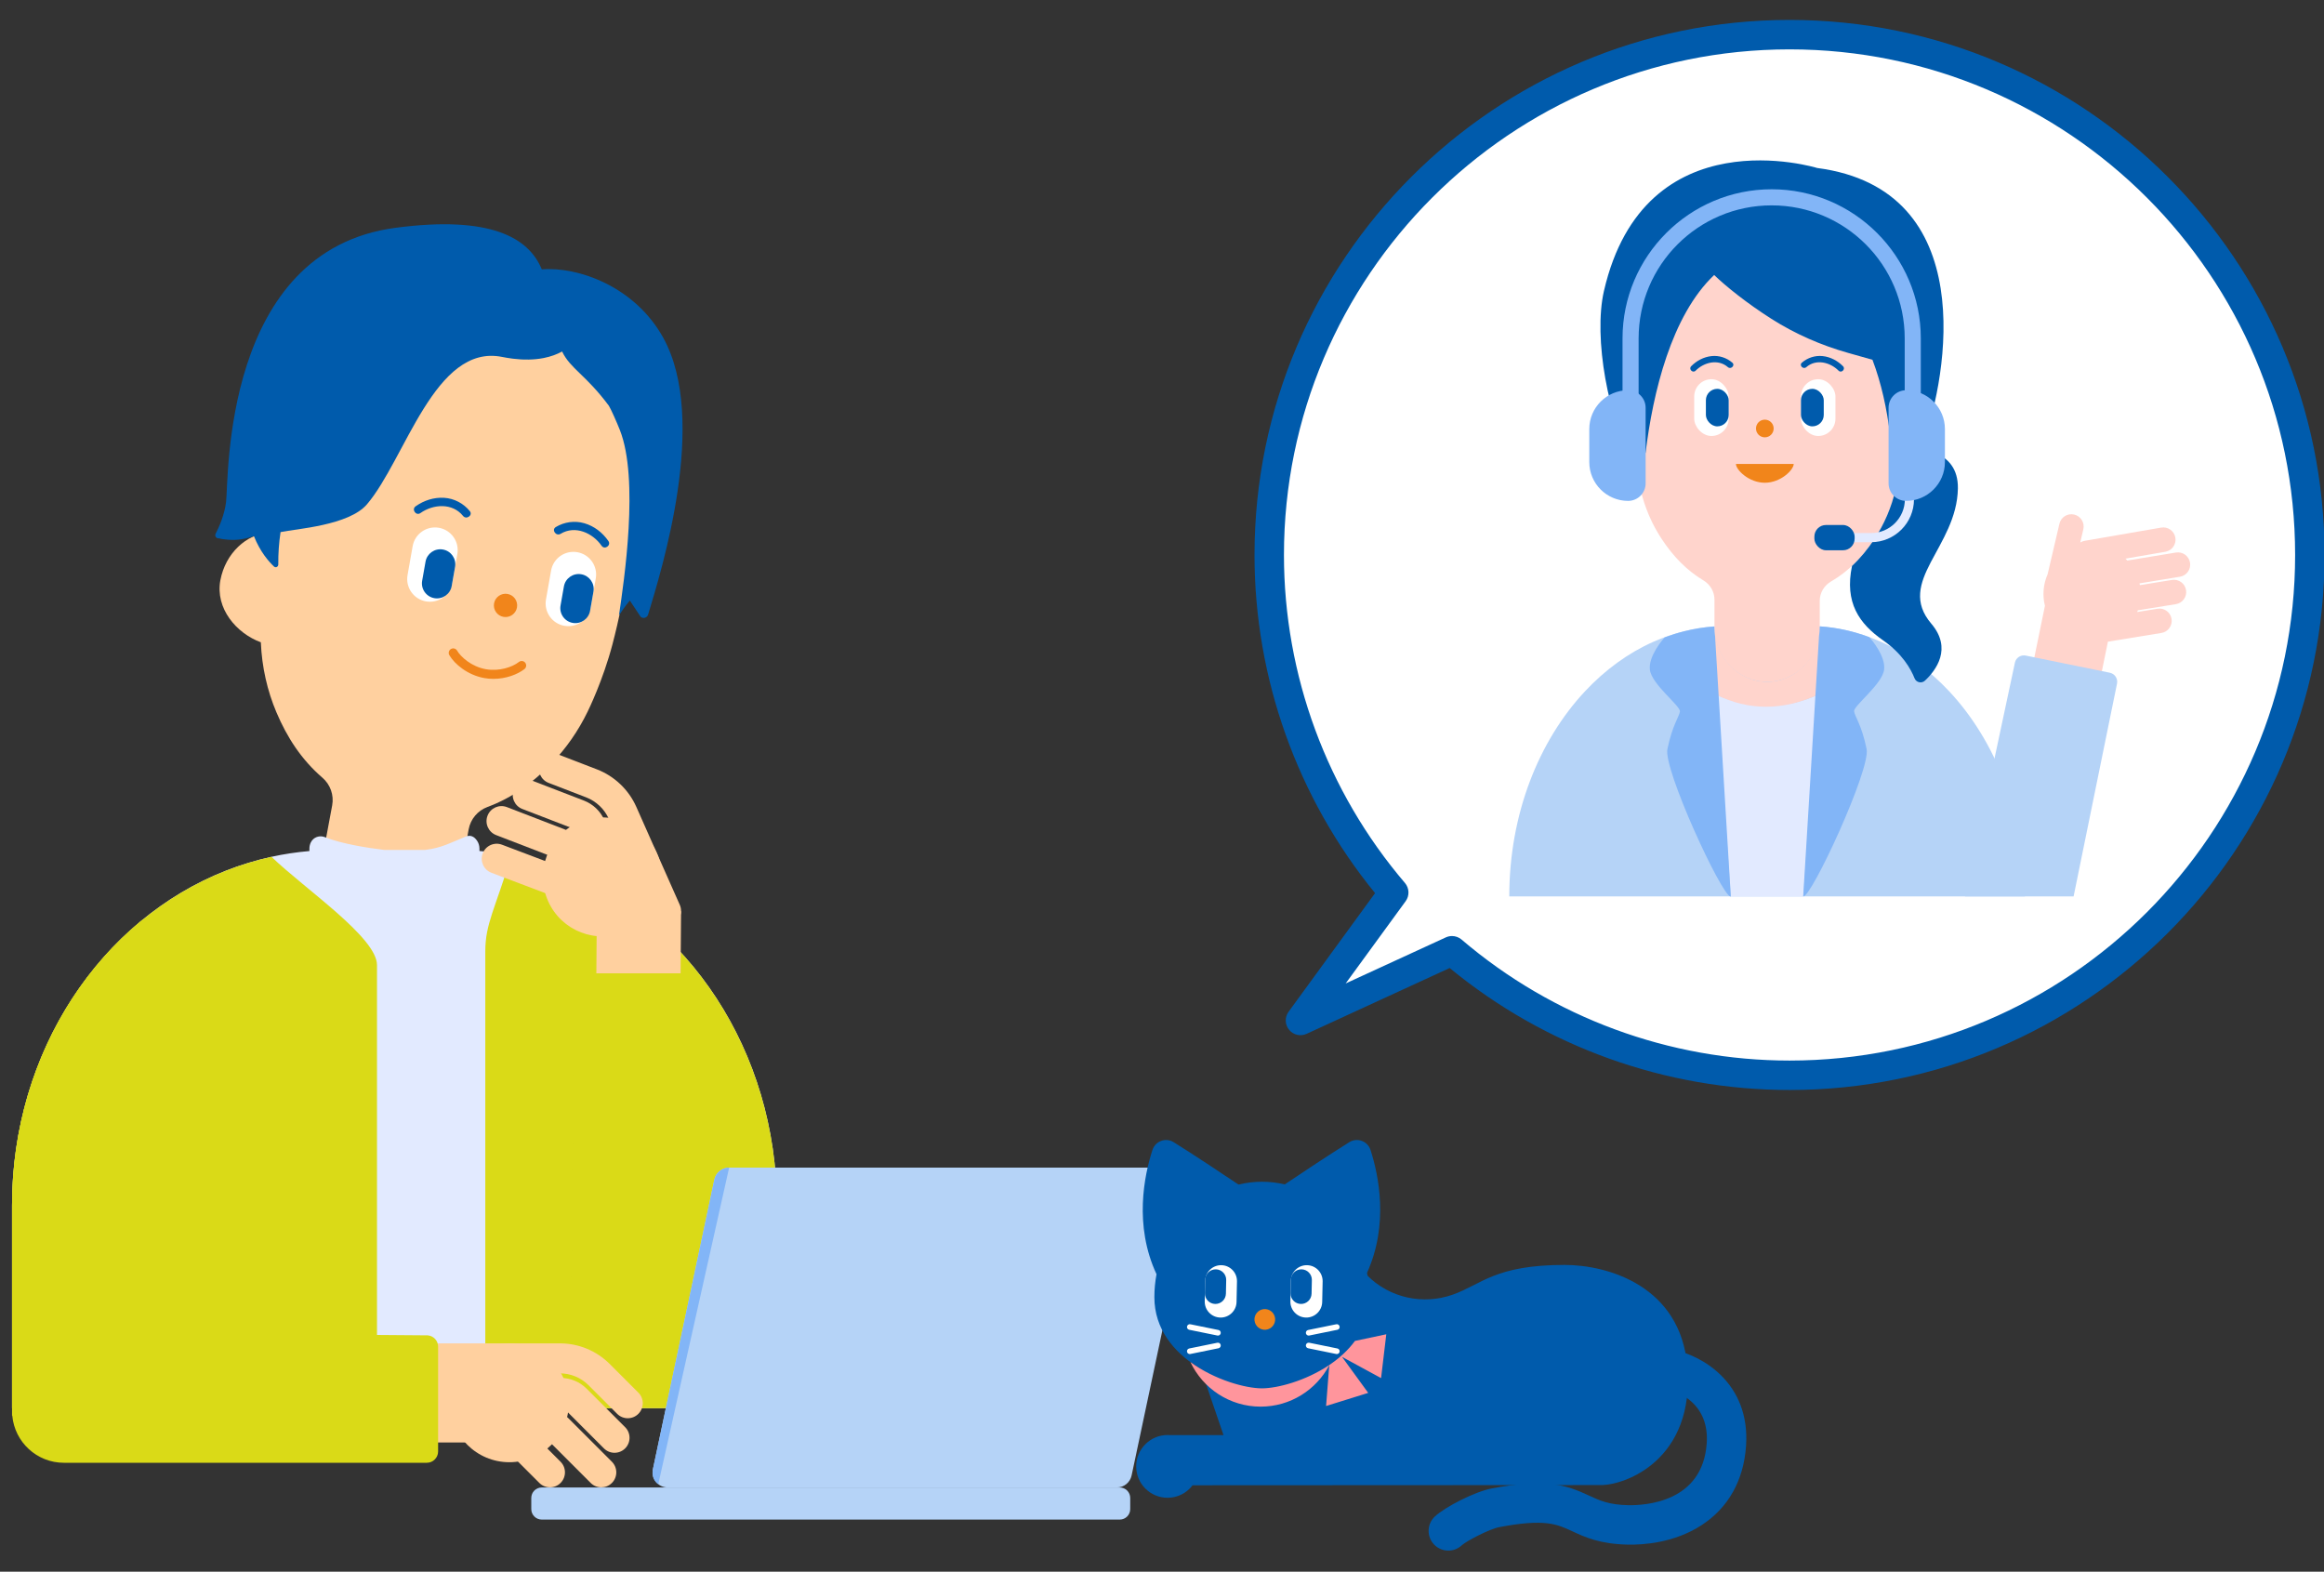 <?xml version="1.0" encoding="UTF-8"?><svg id="_レイヤー_1" xmlns="http://www.w3.org/2000/svg" width="451" height="305" viewBox="0 0 451 305"><rect x="0" y="0" width="451" height="305" fill="#333333" stroke="none"/><defs><style>.cls-1{fill:#fff;}.cls-2{fill:#82b5f7;}.cls-3{fill:#f1851b;}.cls-4{fill:#ff959c;}.cls-5{fill:#b5d3f7;}.cls-6{fill:#ffd09f;}.cls-7{fill:#e2eaff;}.cls-8{fill:#005bac;}.cls-9{fill:#ffd4cc;}.cls-10{fill:#dada17;}</style></defs><path class="cls-6" d="m42.771,112.577c.97-5.172,5.031-8.995,9.574-9.246l2.28-12.235,1.749-9.383c.386-2.071.929-4.07,1.601-5.992,1.934-5.538,4.991-10.408,8.82-14.356,7.955-8.202,19.236-12.414,30.703-10.277,11.467,2.137,20.473,10.131,24.939,20.648,2.15,5.062,3.247,10.706,3.056,16.569-.066,2.035-.279,4.095-.665,6.166l-1.749,9.383s-1.701,11.58-4.218,21.163c-1.843,7.019-4.693,12.805-4.782,12.992-1.843,3.826-4.243,7.257-7.075,10.176-3.568,3.679-7.525,6.599-12.397,8.41-1.908.709-3.284,2.35-3.649,4.312l-3.892,20.879c-.588,3.152-3.69,5.218-6.929,4.614l-14.705-2.741c-3.239-.604-5.389-3.648-4.802-6.801l3.833-20.567c.37-1.985-.341-4.036-1.902-5.382-4.067-3.506-6.839-7.789-8.912-12.669-1.784-4.201-2.83-8.805-3.03-13.6-4.725-1.741-8.884-6.555-7.851-12.064Z"/><path class="cls-3" d="m100.327,117.876c-.217,1.229-1.388,2.049-2.617,1.832-1.229-.217-2.05-1.388-1.832-2.617.217-1.228,1.388-2.049,2.617-1.832,1.228.217,2.049,1.388,1.832,2.617"/><path class="cls-8" d="m91.173,99.19c-1.212-1.504-3.026-2.459-4.96-2.585-1.993-.129-3.93.499-5.554,1.645-.847.598.076,1.916.924,1.318,2.485-1.755,6.201-2.026,8.272.545.646.803,1.968-.115,1.318-.923"/><path class="cls-1" d="m82.662,116.704h0c-2.395-.422-3.995-2.707-3.573-5.102l.99-5.609c.422-2.395,2.707-3.994,5.102-3.572,2.395.422,3.995,2.707,3.572,5.102l-.989,5.608c-.422,2.396-2.707,3.995-5.102,3.573"/><path class="cls-8" d="m84.288,116.077h0c-1.583-.279-2.641-1.789-2.362-3.373l.654-3.706c.279-1.583,1.789-2.64,3.372-2.36,1.584.278,2.641,1.789,2.361,3.372l-.654,3.706c-.278,1.583-1.789,2.641-3.372,2.362"/><path class="cls-8" d="m108.787,103.592c2.826-1.708,6.225-.182,7.96,2.317.591.852,1.909-.07,1.318-.923-1.134-1.632-2.738-2.884-4.656-3.444-1.86-.544-3.891-.267-5.545.732-.888.536.039,1.852.923,1.318"/><path class="cls-1" d="m109.526,121.441h0c2.395.422,4.68-1.177,5.102-3.573l.989-5.608c.423-2.395-1.177-4.68-3.572-5.102-2.395-.422-4.68,1.177-5.102,3.572l-.99,5.609c-.422,2.395,1.178,4.68,3.573,5.102"/><path class="cls-8" d="m111.141,120.879h0c1.583.279,3.093-.779,3.373-2.362l.653-3.706c.279-1.583-.777-3.093-2.362-3.372-1.583-.279-3.092.777-3.372,2.36l-.654,3.707c-.279,1.583.779,3.092,2.362,3.372"/><path class="cls-3" d="m95.75,131.738c-.576,0-1.163-.048-1.754-.152-3.217-.567-5.778-2.703-6.797-4.446-.243-.417-.103-.952.313-1.195.418-.245.953-.102,1.195.313.686,1.176,2.742,3.106,5.591,3.609,2.588.455,5.128-.41,6.402-1.408.381-.298.928-.231,1.226.149s.231.928-.149,1.226c-1.313,1.03-3.558,1.905-6.027,1.905Z"/><path class="cls-8" d="m128.727,65.571c-5.525-10.008-16.57-13.87-23.585-13.3-2.544-6.156-9.961-10.488-28.358-8.069-33.643,4.423-32.368,48.75-32.91,53.195-.306,2.517-1.353,4.869-2.031,6.18-.232.446.146.964.643.889,0,0,1.104.339,3.11.296.952-.021,1.914-.214,2.663-.413.195-.051.57-.159,1.027-.293,1.207,3.039,2.888,4.947,3.894,5.887.327.304.833.045.827-.418-.025-2.086.13-4.204.436-6.269,3.043-.641,13.26-1.274,16.776-5.397,7.441-8.723,13.161-31.232,26.226-28.594.618.125,1.205.217,1.778.295.121.016.244.035.363.049.519.063,1.019.107,1.501.135.156.009.307.013.458.019.368.013.723.016,1.069.01.249-.005.491-.015.729-.029.241-.014.478-.032.708-.055.51-.052.998-.121,1.456-.212,1.42-.281,2.607-.729,3.576-1.266,0,0,0,.001.001.001,1.631,3.381,4.587,4.489,9.096,10.554-.004-.002-.009-.005-.012-.009.388.625,1.493,3.088,2.132,4.707,3.76,9.536.808,29.261-.18,35.954.504-.762,1.126-1.712,2.108-2.881l2.103,3.16c.497.416,1.254.194,1.441-.426,2.605-8.633,11.742-37.785,2.954-53.702Z"/><path class="cls-7" d="m109.197,168.94c-3.213-1.259-6.541-2.25-9.964-2.932-2.029-.405-4.096-.688-6.19-.866v-.466c0-.558-.162-1.074-.439-1.492-.57-.861-1.301-1.208-2.205-.844-3.199,1.286-4.716,2.212-7.895,2.59h-7.962c-3.167-.378-8.335-1.195-11.483-2.47-1.03-.416-2.255-.026-2.76,1.056-.162.348-.253.742-.253,1.16v.475c-2.498.217-4.958.583-7.365,1.116-3.009.667-5.945,1.558-8.789,2.672C19.699,178.421,2.336,203.896,2.336,233.923v39.347h148.419v-39.347c0-30.027-17.362-55.503-41.558-64.983"/><path class="cls-10" d="m150.755,233.923c0-30.027-17.362-55.502-41.558-64.983-3.213-1.259-6.54-2.249-9.964-2.932-3.144,10.414-5.055,13.195-5.055,18.625v88.637h56.577v-39.347Z"/><path class="cls-10" d="m52.683,166.268c-3.009.667-5.945,1.558-8.789,2.672C19.699,178.421,2.336,203.896,2.336,233.923v39.347h70.824v-85.99c0-5.36-13.994-14.757-20.477-21.012"/><path class="cls-6" d="m112.227,159.621c-5.826,2.585-8.454,9.404-5.87,15.23,2.585,5.826,9.404,8.454,15.23,5.87,5.826-2.586,8.454-9.404,5.87-15.23-2.585-5.826-9.404-8.454-15.23-5.87"/><path class="cls-6" d="m114.345,179.13c-1.117,0-2.181-.645-2.663-1.731l-5.034-11.348-10.368-3.996c-1.499-.577-2.247-2.262-1.669-3.762.577-1.5,2.259-2.249,3.762-1.669l11.095,4.276c.975.372,1.753,1.109,2.182,2.074l5.351,12.065c.651,1.469-.011,3.189-1.48,3.84-.384.17-.785.251-1.178.251Zm-6.971-12.799s.007.002.011.004l-.011-.004Z"/><path class="cls-6" d="m115.947,180.505c-.937,0-1.857-.452-2.418-1.287l-2.689-3.997-15.474-5.855c-1.504-.568-2.261-2.248-1.692-3.752.568-1.505,2.248-2.263,3.752-1.692l16.068,6.079c.881.343,1.605.979,2.049,1.781l2.816,4.187c.897,1.333.543,3.143-.791,4.039-.498.335-1.063.496-1.621.496Z"/><path class="cls-6" d="m119.433,174.064c-1.117,0-2.181-.645-2.663-1.731l-4.802-10.824c-.15-.337-.424-.598-.77-.732l-9.831-3.789c-1.499-.577-2.247-2.262-1.669-3.762.577-1.499,2.258-2.25,3.762-1.669l9.832,3.789c1.795.693,3.213,2.042,3.995,3.8l4.803,10.827c.651,1.469-.011,3.189-1.48,3.84-.384.17-.785.251-1.178.251Z"/><path class="cls-6" d="m129.262,179.684c-1.117,0-2.181-.645-2.663-1.731l-8.444-19.035c-.846-1.908-2.448-3.431-4.396-4.182l-7.302-2.815c-1.499-.577-2.247-2.263-1.669-3.762.577-1.499,2.258-2.25,3.762-1.669l7.302,2.815c3.376,1.301,6.155,3.944,7.623,7.253l8.444,19.035c.651,1.469-.011,3.189-1.48,3.84-.384.17-.785.251-1.178.251Z"/><polygon class="cls-6" points="115.821 176.728 115.704 192.095 132.053 192.197 132.17 176.83 115.821 176.728"/><path class="cls-10" d="m136.147,253.92v-62.848c0-1.212-.982-2.195-2.195-2.195h-20.346c-1.146,0-2.098.881-2.188,2.024l-.634,73.08h15.303c5.557,0,10.061-4.504,10.061-10.061"/><path class="cls-6" d="m110.391,272.212c0,6.374-5.167,11.541-11.541,11.541s-11.541-5.167-11.541-11.541,5.167-11.541,11.541-11.541,11.541,5.167,11.541,11.541"/><path class="cls-6" d="m116.69,288.628c-.745,0-1.49-.284-2.058-.853l-7.855-7.855h-12.417c-1.607,0-2.911-1.304-2.911-2.911s1.304-2.911,2.911-2.911h13.196c1.052,0,2.041.41,2.784,1.154l8.407,8.408c1.137,1.137,1.137,2.98,0,4.115-.568.569-1.313.852-2.058.853Zm-9.134-8.709h.011-.011Z"/><path class="cls-6" d="m106.726,288.628c-.744,0-1.49-.284-2.058-.853l-7.856-7.855h-12.416c-1.607,0-2.911-1.304-2.911-2.911s1.304-2.911,2.911-2.911h13.195c1.052,0,2.041.41,2.784,1.154l8.408,8.408c1.137,1.137,1.137,2.979,0,4.115-.568.569-1.313.853-2.058.853Zm-9.135-8.709h.011-.011Z"/><path class="cls-6" d="m119.258,281.922c-.744,0-1.49-.284-2.058-.853l-7.45-7.45c-.262-.261-.61-.405-.979-.405h-11.843c-1.607,0-2.911-1.304-2.911-2.911s1.304-2.911,2.911-2.911h11.843c1.924,0,3.734.75,5.095,2.112l7.45,7.45c1.137,1.137,1.137,2.979,0,4.115-.568.569-1.313.853-2.058.853Z"/><path class="cls-6" d="m121.826,275.217c-.744,0-1.49-.284-2.058-.853l-5.534-5.534c-1.497-1.497-3.487-2.321-5.604-2.321h-23.323c-1.607,0-2.911-1.304-2.911-2.911s1.304-2.911,2.911-2.911h23.323c3.671,0,7.124,1.431,9.72,4.028l5.534,5.534c1.137,1.137,1.137,2.979,0,4.115-.568.569-1.313.853-2.058.853Z"/><rect class="cls-6" x="82.224" y="263.597" width="15.368" height="13.411"/><path class="cls-10" d="m82.996,259.132l-55.296-.435v-80.259c-15.375,12.545-25.364,32.689-25.364,55.458v40.817h.046c.462,5.128,4.767,9.148,10.015,9.148h70.427c1.213,0,2.195-.982,2.195-2.195v-20.346c0-1.146-.881-2.098-2.024-2.188Z"/><path class="cls-1" d="m347.281,6.723c-55.764,0-100.971,45.206-100.971,100.971,0,25.005,9.109,47.869,24.163,65.504l-18.1,24.825,29.401-13.523c17.636,15.056,40.501,24.165,65.506,24.165,55.765,0,100.971-45.206,100.971-100.97S403.046,6.723,347.281,6.723Z"/><path class="cls-8" d="m347.281,211.521c-24.057,0-47.401-8.389-65.953-23.671l-27.763,12.769c-1.173.553-2.58.222-3.402-.783-.826-1.009-.865-2.443-.101-3.495l16.786-23.025c-15.103-18.497-23.395-41.712-23.395-65.621,0-57.252,46.575-103.827,103.827-103.827s103.827,46.575,103.827,103.827-46.575,103.827-103.827,103.827Zm-65.505-29.879c.666,0,1.329.234,1.855.682,17.737,15.142,40.341,23.484,63.65,23.484,54.099,0,98.115-44.015,98.115-98.115S401.38,9.58,347.281,9.58s-98.115,44.015-98.115,98.115c0,23.305,8.339,45.909,23.48,63.65.857,1.005.916,2.47.136,3.538l-11.639,15.96,19.44-8.939c.382-.175.787-.261,1.192-.261Z"/><path class="cls-9" d="m375.43,86.979c0-3.953-2.49-7.269-5.864-8.238v-9.455s0-7.251,0-7.251c0-1.601-.128-3.169-.361-4.698-.674-4.405-2.279-8.468-4.589-11.95-4.8-7.233-12.638-11.95-21.5-11.95s-16.7,4.717-21.5,11.95c-2.31,3.481-3.916,7.544-4.589,11.95-.234,1.529-.362,3.097-.362,4.698v16.603c-3.565.822-6.239,4.243-6.239,8.343,0,4.405,3.971,7.526,7.933,7.982.819,3.528,2.235,6.8,4.141,9.671,2.153,3.244,4.701,5.976,8.088,8.007,1.327.796,2.125,2.212,2.125,3.728v16.136c0,2.436,2.03,4.411,4.533,4.411h11.364c2.503,0,4.533-1.975,4.533-4.411v-15.894c0-1.534.816-2.967,2.169-3.755,3.526-2.052,6.192-4.865,8.42-8.222,1.917-2.889,3.339-6.183,4.156-9.736,3.771-.642,7.543-3.659,7.543-7.917Z"/><circle class="cls-3" cx="342.485" cy="83.152" r="1.716"/><path class="cls-3" d="m348.09,90.031c0,1.142-2.509,3.649-5.605,3.649-3.096,0-5.605-2.507-5.605-3.649h11.21Z"/><path class="cls-8" d="m336.182,70.382c-1.105-.965-2.588-1.44-4.051-1.279-1.508.166-2.874.891-3.936,1.963-.554.559.309,1.423.864.864,1.628-1.641,4.371-2.333,6.26-.684.59.515,1.458-.345.864-.864h0Z"/><rect class="cls-1" x="328.781" y="73.589" width="6.69" height="11.015" rx="3.345" ry="3.345"/><rect class="cls-8" x="331.049" y="75.457" width="4.422" height="7.28" rx="2.211" ry="2.211"/><path class="cls-8" d="m350.537,71.246c1.888-1.65,4.632-.957,6.26.684.555.559,1.419-.305.864-.864-1.063-1.071-2.429-1.797-3.936-1.963-1.463-.161-2.946.314-4.051,1.279-.593.518.274,1.38.864.864h0Z"/><rect class="cls-1" x="349.5" y="73.589" width="6.69" height="11.015" rx="3.345" ry="3.345" transform="translate(705.69 158.194) rotate(-180)"/><rect class="cls-8" x="349.5" y="75.457" width="4.422" height="7.28" rx="2.211" ry="2.211" transform="translate(703.421 158.194) rotate(180)"/><path class="cls-5" d="m378.27,134.158c-3.892-4.162-8.395-7.458-13.324-9.639-.002,0-.003-.001-.004-.002-2.166-.958-4.41-1.711-6.718-2.231-1.637-.369-3.308-.61-5.006-.73-.02-.001-.039-.002-.059-.003v.135c0,5.867-4.581,10.624-10.232,10.624-5.651,0-10.232-4.757-10.232-10.624v-.137c-.02.001-.04.002-.06.003-1.973.142-3.907.456-5.797.929-2.029.507-4.009,1.186-5.926,2.033-.002,0-.003.001-.004.002-4.929,2.18-9.432,5.477-13.324,9.639h0c-8.986,9.61-14.69,23.857-14.69,39.796h100.065s0,0,0,0c0-15.939-5.703-30.186-14.69-39.796Z"/><path class="cls-7" d="m335.888,173.954h14.078c2.821-39.126,1.813-28.03,2.821-39.126-6.574,2.908-13.147,2.908-19.72,0,1.008,11.096,0,0,2.821,39.126Z"/><path class="cls-9" d="m353.168,121.556h-.009l-.045.002c0,5.867-4.536,10.754-10.187,10.754s-10.209-4.89-10.209-10.758h-.023s-.008,0-.008,0c-.193,4.024-.057,8.46.38,13.273,6.287,3.095,12.86,3.094,19.72,0,.437-4.812.573-9.247.381-13.271Z"/><path class="cls-9" d="m423.039,111.921c1.297-.213,2.176-1.438,1.962-2.736-.214-1.297-1.44-2.175-2.736-1.962l-9.427,1.551c-.118-.124-.236-.247-.359-.363l7.737-1.338c1.296-.224,2.164-1.456,1.94-2.751-.224-1.296-1.458-2.164-2.751-1.94l-14.865,2.571c-.309.053-.592.167-.844.323l.599-2.562c.3-1.28-.495-2.561-1.776-2.86-1.281-.301-2.561.496-2.86,1.776l-2.296,9.817c-.841,1.907-1.035,4.061-.519,6.115l-2.451,11.96,13.096,2.702,1.579-7.705,10.382-1.689c1.298-.211,2.178-1.434,1.967-2.732-.211-1.297-1.434-2.182-2.732-1.967l-3.936.64c.044-.109.078-.221.117-.331l7.394-1.198c1.298-.21,2.179-1.433,1.969-2.731-.21-1.298-1.432-2.178-2.731-1.969l-6.225,1.009c-.021-.114-.051-.226-.076-.34l7.84-1.29Z"/><path class="cls-5" d="m410.832,132.666c.198-.971-.428-1.92-1.4-2.118l-16.306-3.327c-.918-.187-1.826.363-2.085,1.264l-9.688,45.468h21.055l8.423-41.287Z"/><polygon class="cls-5" points="340.478 121.558 340.478 121.551 340.473 121.551 340.478 121.552 340.478 121.558"/><polygon class="cls-2" points="350.71 173.953 350.814 173.953 350.71 173.953 350.71 173.953"/><polygon class="cls-2" points="350.605 173.953 350.71 173.953 350.71 173.953 350.605 173.953"/><path class="cls-5" d="m340.47,121.554h.008v-.003c-.02.002-.04.002-.059.003h.004c.016,0,.032-.002.047-.003v.003Z"/><path class="cls-5" d="m360.95,121.553c.016,0,.031.002.046.003h.004c-.019-.002-.039-.002-.059-.003v.003h.008v-.003Z"/><polygon class="cls-5" points="360.95 121.556 361 121.556 360.997 121.556 360.95 121.556 360.95 121.556"/><polygon class="cls-5" points="340.422 121.554 340.419 121.554 340.47 121.554 340.47 121.554 340.422 121.554"/><path class="cls-8" d="m379.951,94.776c.064-3.845-1.914-5.916-4.56-6.977-.453,3.827-3.981,6.505-7.511,7.106-.818,3.562-2.244,6.864-4.167,9.761-1.266,1.908-2.681,3.633-4.307,5.151-1.487,7.121,1.386,11.206,6.016,14.432,3.75,2.613,5.406,5.564,6.115,7.37.324.825,1.379,1.065,2.025.459,2.138-2.005,5.335-6.229,1.228-11.053-6.968-8.184,4.973-14.842,5.161-26.247Z"/><path class="cls-8" d="m311.262,56.475c-2.096,9.106.903,25.137,5.752,33.224.813-2.541-1.162-8.258-1.162-10.9.871,2.389,1.049,4.725,1.703,6.215.336.766,1.698,3.627,1.799,2.796,1.405-11.555,4.979-26.563,13.301-34.444,2.245,2.18,6.405,5.515,11.125,8.516,4.601,2.924,9.627,5.118,14.874,6.6l4.719,1.333c1.73,4.574,2.803,9.497,3.43,14.656.101.831,1.228,1.006,1.564.24.629-1.433,1.435-3.372,2.272-5.646,2.381,1.074,2.125,3.787,2.658,6.579,4.583-12.6,11.129-48.892-20.661-53.048,0,0-33.494-10.346-41.373,23.879Z"/><path class="cls-7" d="m363.104,105.217h-6.006v-1.771h6.006c3.616,0,6.558-2.942,6.558-6.558v-2.349h1.771s0,2.349,0,2.349c0,4.593-3.736,8.329-8.329,8.329Z"/><rect class="cls-8" x="352.103" y="101.878" width="7.811" height="4.905" rx="2.249" ry="2.249"/><path class="cls-2" d="m317.994,76.62v-10.948c0-14.259,11.56-25.819,25.819-25.819h0c14.259,0,25.819,11.56,25.819,25.819v10.948h3.124v-10.948c0-15.959-12.984-28.943-28.943-28.943s-28.943,12.984-28.943,28.943v10.948h3.125Z"/><path class="cls-2" d="m315.953,75.728h0c1.877,0,3.401,1.524,3.401,3.401v14.671c0,1.877-1.524,3.401-3.401,3.401h0c-4.157,0-7.533-3.375-7.533-7.533v-6.408c0-4.157,3.375-7.533,7.533-7.533Z"/><path class="cls-2" d="m369.902,75.728h0c4.157,0,7.533,3.375,7.533,7.533v6.408c0,4.157-3.375,7.533-7.533,7.533h0c-1.877,0-3.401-1.524-3.401-3.401v-14.671c0-1.877,1.524-3.401,3.401-3.401Z"/><path class="cls-2" d="m335.884,173.98h0s-.079,0-.079,0c.029.006.055.006.079,0Z"/><path class="cls-2" d="m332.692,121.714v-.137c-.02.001-.04.002-.06.004-1.973.141-3.907.456-5.797.929-1.285.321-2.548.719-3.79,1.177-.395.441-3.165,3.635-2.865,6.273.324,2.84,5.991,7.059,5.829,8.114-.162,1.055-1.457,2.596-2.429,7.302-.802,3.887,10.433,28.215,12.225,28.604h.079l-3.056-50.535c-.089-.563-.137-1.141-.137-1.73Z"/><path class="cls-2" d="m362.238,145.343c-.971-4.706-2.267-6.248-2.429-7.302-.162-1.055,5.505-5.274,5.829-8.114.302-2.652-2.5-5.868-2.872-6.282-1.488-.551-3.007-1.015-4.558-1.364-1.636-.369-3.308-.61-5.006-.73-.019-.001-.039-.002-.059-.003v.135c0,.588-.048,1.164-.137,1.727l-3.073,50.536c1.507.398,13.119-24.655,12.304-28.604Z"/><path class="cls-5" d="m216.729,288.654h-87.153c-1.866,0-3.259-1.719-2.872-3.545l11.922-56.201c.289-1.357,1.486-2.328,2.873-2.328h87.152c1.866,0,3.26,1.72,2.872,3.546l-11.922,56.201c-.287,1.356-1.485,2.327-2.872,2.327"/><path class="cls-2" d="m127.745,288.014s-1.448-.862-1.04-2.905l11.922-56.201c.287-1.357,1.485-2.328,2.872-2.328l-13.754,61.434Z"/><path class="cls-5" d="m217.302,294.883h-112.169c-1.122,0-2.031-.909-2.031-2.031v-2.167c0-1.121.909-2.03,2.031-2.03h112.169c1.122,0,2.031.909,2.031,2.03v2.167c0,1.122-.909,2.031-2.031,2.031"/><path class="cls-8" d="m327.445,265.207c-1.287-15.664-15.437-19.741-23.818-19.741-13.518,0-16.147,3.809-21.699,5.767-5.79,2.042-12.234.641-16.575-3.7l-5.929-5.929-29.206,15.792s7.137,20.885,7.217,21.089h-10.64c-.072-.003-.143-.011-.215-.011-3.363,0-6.089,2.726-6.089,6.089s2.726,6.089,6.089,6.089c1.985,0,3.743-.955,4.855-2.425l79.262-.041c4.852-.005,18.225-5.015,16.749-22.979Z"/><path class="cls-8" d="m281.066,300.904c-1.029,0-2.053-.412-2.808-1.226-1.435-1.55-1.341-3.97.208-5.405,1.981-1.833,7.69-4.799,11.04-5.435,10.472-1.992,14.421-.683,18.855,1.383,2.062.962,3.842,1.792,7.654,1.873,3.346.041,14.423-.585,15.197-12.043.577-8.547-7.04-10.421-7.91-10.607-2.055-.438-3.387-2.454-2.965-4.513.423-2.057,2.408-3.387,4.472-2.986,5.219,1.03,14.87,6.246,14.034,18.622-.455,6.721-3.453,12.056-8.673,15.428-5.279,3.412-11.241,3.817-14.319,3.746-5.422-.115-8.362-1.485-10.724-2.587-2.98-1.391-5.336-2.485-14.193-.801-1.868.354-6.354,2.683-7.272,3.533-.735.681-1.668,1.018-2.597,1.018Z"/><path class="cls-8" d="m265.97,223.163c-.559-1.725-2.58-2.475-4.118-1.516-3.911,2.439-9.057,5.858-12.532,8.191-1.428-.331-2.906-.516-4.426-.516-1.564,0-3.082.199-4.548.55-3.475-2.334-8.652-5.774-12.582-8.224-1.539-.96-3.56-.209-4.119,1.516-1.587,4.9-3.63,14.611.788,24.095l.006-.005c-.273,1.445-.418,2.939-.418,4.47,0,12.372,15.13,17.694,20.871,17.694s20.871-5.322,20.871-17.694c0-1.622-.169-3.199-.474-4.723,4.263-9.401,2.252-18.982.679-23.837Z"/><path class="cls-1" d="m236.814,255.68h0c-1.705-.036-3.057-1.447-3.021-3.152l.085-3.99c.036-1.704,1.448-3.056,3.152-3.02,1.705.036,3.057,1.447,3.021,3.152l-.085,3.99c-.036,1.705-1.447,3.057-3.152,3.021"/><path class="cls-8" d="m235.821,253.039h0c-1.126-.024-2.021-.956-1.996-2.083l.056-2.637c.024-1.126.956-2.021,2.083-1.996,1.126.024,2.021.956,1.996,2.083l-.056,2.637c-.024,1.126-.956,2.02-2.083,1.996"/><path class="cls-1" d="m253.436,255.68h0c-1.705-.036-3.057-1.447-3.021-3.152l.085-3.99c.036-1.704,1.448-3.056,3.152-3.02,1.705.036,3.057,1.447,3.021,3.152l-.085,3.99c-.036,1.705-1.447,3.057-3.152,3.021"/><path class="cls-8" d="m252.444,253.039h0c-1.126-.024-2.021-.956-1.996-2.083l.056-2.637c.024-1.126.956-2.021,2.083-1.996,1.126.024,2.021.956,1.996,2.083l-.056,2.637c-.024,1.126-.956,2.02-2.083,1.996"/><path class="cls-3" d="m243.452,256.249c.114,1.103,1.1,1.906,2.204,1.793,1.103-.114,1.906-1.101,1.793-2.204-.114-1.103-1.1-1.906-2.204-1.793-1.103.114-1.906,1.101-1.793,2.204"/><path class="cls-1" d="m230.891,262.763c-.254,0-.481-.178-.535-.438-.06-.296.131-.584.427-.645l5.464-1.114c.292-.063.584.131.645.427.06.296-.131.584-.427.645l-5.464,1.114c-.036.007-.074.011-.11.011Z"/><path class="cls-1" d="m236.357,259.178c-.036,0-.074-.003-.11-.011l-5.464-1.114c-.296-.061-.487-.349-.427-.645.061-.296.352-.49.645-.427l5.464,1.114c.296.061.487.349.427.645-.053.259-.281.438-.535.438Z"/><path class="cls-1" d="m259.428,262.763c-.036,0-.074-.003-.11-.011l-5.464-1.114c-.296-.061-.487-.349-.427-.645.061-.296.353-.49.645-.427l5.464,1.114c.296.061.487.349.427.645-.053.259-.281.438-.535.438Z"/><path class="cls-1" d="m253.962,259.178c-.254,0-.481-.178-.535-.438-.06-.296.131-.584.427-.645l5.464-1.114c.289-.063.584.131.645.427.06.296-.131.584-.427.645l-5.464,1.114c-.036.007-.074.011-.11.011Z"/><path class="cls-4" d="m269.025,258.925l-6.078,1.288c-1.351,1.845-3.082,3.393-4.966,4.663-4.608,3.105-10.109,4.542-13.087,4.542-3.151,0-9.128-1.608-13.882-5.1,2.416,5.108,7.601,8.649,13.626,8.649,5.778,0,10.787-3.256,13.319-8.027l-.615,7.904,8.177-2.547-5.084-6.987,7.58,4.119,1.01-8.504Z"/></svg>